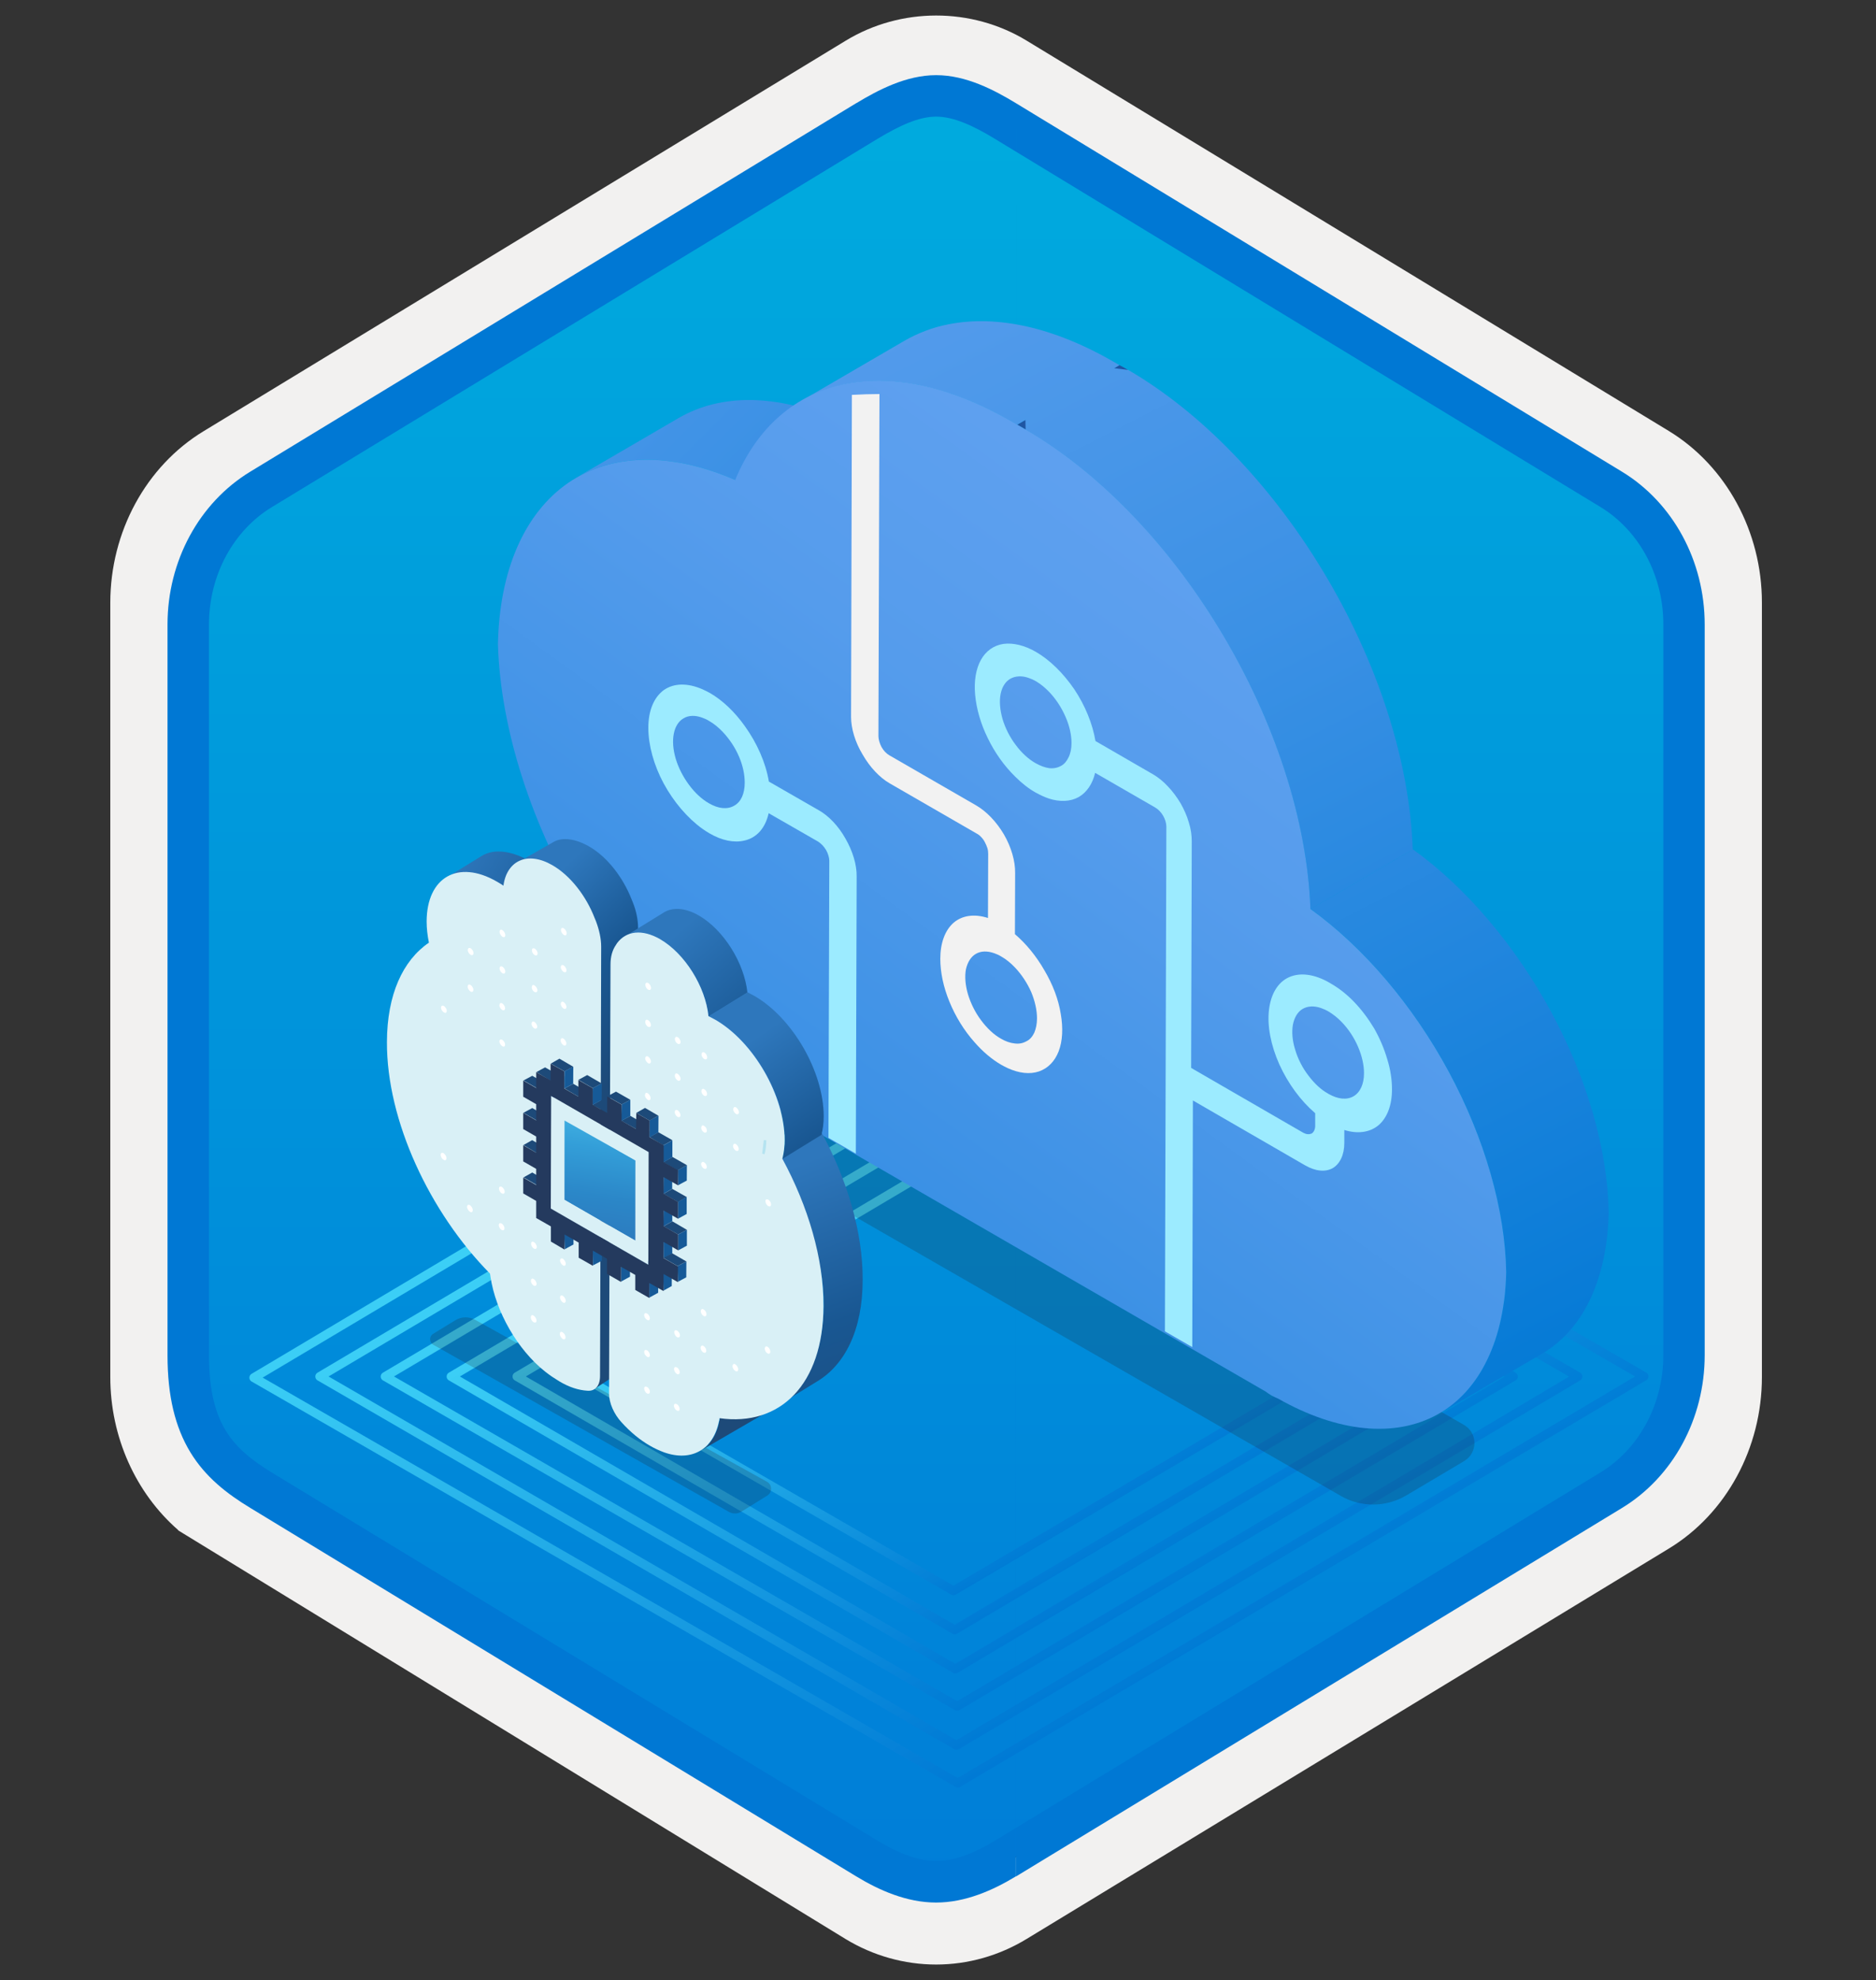 <svg width="181" height="191" viewBox="0 0 181 191" fill="none" xmlns="http://www.w3.org/2000/svg">
<rect x="0" y="0" width="181" height="191" fill="#333333" stroke="none"/>
<path d="M90.322 189.5C93.382 189.5 96.392 188.65 99.052 187.03L161.022 149.37C166.562 146 169.992 139.67 169.992 132.83V58.12C169.992 51.3 166.562 44.96 161.022 41.58L99.052 3.92C93.722 0.68 86.902 0.7 81.602 3.92L19.632 41.6C14.092 44.97 10.642 51.3 10.642 58.14V132.84C10.642 138.6 13.092 144.02 17.192 147.59V147.62L81.602 187.05C84.242 188.65 87.262 189.5 90.322 189.5ZM90.972 8.45C92.922 8.45 95.402 9.66 97.112 10.71L157.872 47.9C161.622 50.18 163.742 56.78 163.742 61.53L163.112 132.83C163.112 137.58 159.912 141.85 156.162 144.13L95.762 180.51C92.332 182.6 89.542 182.6 86.102 180.51L24.892 144.04C21.142 141.76 18.122 137.56 18.122 132.83V59.19C18.122 54.45 20.852 49.56 24.622 47.27L85.202 10.71C86.902 9.67 89.022 8.45 90.972 8.45Z" fill="#F2F1F0"/>
<path fill-rule="evenodd" clip-rule="evenodd" d="M98.222 12.03C95.772 10.53 93.052 9.78 90.322 9.78C87.592 9.78 84.872 10.54 82.422 12.03L26.292 46.36C21.272 49.43 18.162 55.18 18.162 61.43V129.53C18.162 135.76 21.262 141.53 26.292 144.6L82.422 178.93C84.872 180.43 87.592 181.18 90.322 181.18C93.052 181.18 95.772 180.44 98.222 178.93L154.352 144.6C159.372 141.53 162.482 135.76 162.482 129.53V61.43C162.482 55.2 159.382 49.45 154.352 46.36L98.222 12.03Z" fill="url(#paint0_linear)"/>
<path fill-rule="evenodd" clip-rule="evenodd" d="M90.322 11.25C92.002 11.25 93.892 12.12 95.952 13.37L154.422 48.91C158.072 51.13 160.482 55.4 160.482 60.23V130.71C160.482 135.53 158.072 139.81 154.422 142.03L95.962 177.57C94.002 178.76 92.082 179.51 90.332 179.51C88.582 179.51 86.662 178.76 84.702 177.57L26.222 142.04C24.212 140.81 22.762 139.61 21.782 138C20.802 136.4 20.162 134.18 20.162 130.72V60.24C20.162 55.41 22.572 51.14 26.222 48.92L84.682 13.38C86.772 12.13 88.632 11.25 90.322 11.25ZM98.032 9.96C95.922 8.68 93.212 7.25 90.322 7.25C87.422 7.25 84.712 8.69 82.622 9.95H82.612L24.142 45.5C19.222 48.49 16.162 54.11 16.162 60.24V130.72C16.162 134.68 16.902 137.67 18.362 140.08C19.822 142.48 21.882 144.08 24.142 145.45L82.602 180.99C84.822 182.34 87.492 183.52 90.312 183.52C93.132 183.52 95.802 182.34 98.022 180.99L98.032 9.96ZM98.032 181L156.492 145.46C161.412 142.47 164.472 136.85 164.472 130.72V60.24C164.472 54.11 161.412 48.49 156.492 45.5L98.032 9.96" fill="#0078D4"/>
<path opacity="0.75" d="M24.492 132.89L90.642 93.54L158.612 132.77L92.412 172L24.492 132.89Z" stroke="url(#paint1_linear)" stroke-width="0.86" stroke-miterlimit="10" stroke-linejoin="round"/>
<path opacity="0.75" d="M30.852 132.78L90.752 97.26L152.242 132.78L92.282 168.36L30.852 132.78Z" stroke="url(#paint2_linear)" stroke-width="0.86" stroke-miterlimit="10" stroke-linejoin="round"/>
<path opacity="0.75" d="M37.162 132.78L90.882 100.91L146.012 132.78L92.352 164.59L37.162 132.78Z" stroke="url(#paint3_linear)" stroke-width="0.86" stroke-miterlimit="10" stroke-linejoin="round"/>
<path opacity="0.75" d="M43.522 132.78L90.992 104.68L139.642 132.78L92.172 160.99L43.522 132.78Z" stroke="url(#paint4_linear)" stroke-width="0.86" stroke-miterlimit="10" stroke-linejoin="round"/>
<path opacity="0.75" d="M49.882 132.78L91.112 108.34L133.342 132.78L92.112 157.22L49.882 132.78Z" stroke="url(#paint5_linear)" stroke-width="0.86" stroke-miterlimit="10" stroke-linejoin="round"/>
<path opacity="0.75" d="M56.122 132.78L91.112 112.05L127.042 132.78L91.992 153.45L56.122 132.78Z" stroke="url(#paint6_linear)" stroke-width="0.86" stroke-miterlimit="10" stroke-linejoin="round"/>
<path opacity="0.2" d="M141.272 140.93L135.662 144.26C133.722 145.4 131.312 145.42 129.372 144.3L56.772 102.58C54.852 101.48 54.832 98.69 56.732 97.55L64.162 93.14L141.232 137.44C142.592 138.21 142.592 140.13 141.272 140.93Z" fill="#1F1D21"/>
<path d="M55.592 46.08L65.462 40.33C69.592 37.93 74.972 38.01 80.802 40.55L70.932 46.3C65.132 43.76 59.722 43.7 55.592 46.08Z" fill="url(#paint7_linear)"/>
<path d="M98.132 40.97L108.002 35.22C108.282 35.36 108.562 35.52 108.822 35.68L98.952 41.43C98.672 41.27 98.412 41.11 98.132 40.97Z" fill="#1F56A3"/>
<path d="M149.682 97.65C146.202 91.22 141.472 85.63 136.322 81.93L126.452 87.68C131.602 91.39 136.342 96.97 139.812 103.4C143.272 109.83 145.242 116.7 145.342 122.73C145.182 129.16 142.862 134.03 138.872 136.35L148.742 130.6C152.752 128.28 155.052 123.41 155.212 116.98C155.112 110.95 153.152 104.08 149.682 97.65Z" fill="url(#paint8_linear)"/>
<path d="M127.592 55.01C122.502 46.6 115.792 39.71 108.842 35.68L107.502 35.52L108.002 35.22C107.802 35.1 107.582 34.98 107.382 34.86C101.732 31.6 96.202 30.35 91.522 31.28C89.962 31.58 88.522 32.14 87.212 32.9L77.342 38.65C78.642 37.89 80.102 37.35 81.652 37.03C86.362 36.11 91.862 37.37 97.512 40.61C97.712 40.73 97.932 40.85 98.132 40.97L98.932 40.51L98.952 41.45C105.902 45.48 112.612 52.36 117.702 60.78C123.012 69.51 126.132 79.21 126.432 87.7L136.302 81.95C136.022 73.44 132.902 63.75 127.592 55.01Z" fill="url(#paint9_linear)"/>
<path d="M98.952 41.43C105.902 45.46 112.612 52.34 117.702 60.76C123.012 69.51 126.132 79.19 126.432 87.68C131.582 91.39 136.322 96.97 139.792 103.4C143.252 109.83 145.222 116.7 145.322 122.73C145.162 129.26 142.782 134.17 138.672 136.45C134.562 138.71 129.062 138.17 123.312 134.91C123.112 134.83 122.912 134.73 122.712 134.63C122.512 134.51 122.312 134.39 122.112 134.23L77.752 108.59L75.372 107.21C75.052 107.03 74.732 106.85 74.412 106.67C67.732 102.82 61.322 96.21 56.412 88.14C51.302 79.71 48.282 70.34 48.042 62.14C48.182 55.05 50.582 49.52 54.792 46.6C59.002 43.7 64.742 43.6 70.932 46.3C73.032 41.21 76.782 37.97 81.642 37.01C86.352 36.09 91.852 37.35 97.502 40.59C97.702 40.71 97.922 40.83 98.122 40.95C98.412 41.11 98.672 41.27 98.952 41.43Z" fill="url(#paint10_linear)"/>
<path d="M102.342 97.79C102.582 99.17 102.522 100.41 102.142 101.41C101.762 102.39 101.102 103.05 100.242 103.35C99.362 103.65 98.322 103.53 97.222 103.03C97.022 102.93 96.802 102.83 96.602 102.71C95.702 102.19 94.822 101.45 94.022 100.53C93.022 99.41 92.182 98.05 91.602 96.62C91.022 95.22 90.722 93.78 90.722 92.49C90.722 90.95 91.182 89.73 92.002 89.01C92.842 88.29 94.022 88.13 95.322 88.55L95.342 82.34C95.342 82.18 95.322 81.98 95.262 81.8C95.202 81.62 95.122 81.42 95.022 81.24C94.922 81.04 94.802 80.88 94.662 80.74C94.542 80.6 94.382 80.48 94.222 80.4L85.852 75.57C84.872 75.01 83.932 74.01 83.232 72.79C82.512 71.61 82.112 70.27 82.112 69.15L82.192 38.09L83.592 38.03L84.852 38.01L84.752 71C84.752 71.32 84.872 71.72 85.052 72.06C85.252 72.42 85.532 72.7 85.812 72.86L94.182 77.69C95.182 78.27 96.142 79.27 96.862 80.49C97.562 81.71 97.962 83.05 97.942 84.22L97.922 90.11C99.002 91.03 99.982 92.23 100.762 93.59C101.582 94.97 102.122 96.41 102.342 97.79ZM99.792 99.61C99.952 99.23 100.052 98.75 100.052 98.23C100.052 97.45 99.852 96.55 99.492 95.69C99.112 94.83 98.572 94.01 97.932 93.33C97.512 92.89 97.072 92.53 96.612 92.27C96.392 92.13 96.152 92.03 95.932 91.95C95.252 91.71 94.632 91.73 94.152 92.01C93.672 92.29 93.352 92.81 93.192 93.51C93.072 94.19 93.132 95.03 93.392 95.91C93.652 96.77 94.092 97.67 94.652 98.41C95.232 99.19 95.892 99.81 96.572 100.19C97.012 100.45 97.472 100.61 97.892 100.65C98.312 100.71 98.692 100.63 99.012 100.45C99.352 100.3 99.612 99.99 99.792 99.61Z" fill="#F2F2F2"/>
<path d="M81.572 80.89C82.272 82.11 82.672 83.41 82.652 84.56L82.572 111.28L79.932 109.76L80.012 83.04C80.012 82.72 79.892 82.32 79.692 81.98C79.492 81.64 79.212 81.36 78.932 81.18L74.162 78.44C73.842 79.88 73.002 80.82 71.822 81.08C70.822 81.32 69.642 81.08 68.442 80.38C68.222 80.26 68.002 80.1 67.762 79.94C66.342 78.92 65.002 77.36 64.032 75.57C63.072 73.79 62.552 71.86 62.552 70.2C62.552 68.54 63.092 67.26 64.052 66.56C65.032 65.88 66.352 65.86 67.802 66.5C68.022 66.6 68.262 66.72 68.482 66.84C69.702 67.54 70.882 68.66 71.862 70.04C73.042 71.68 73.882 73.58 74.182 75.39L78.952 78.13C79.932 78.67 80.892 79.67 81.572 80.89ZM70.832 77.72C71.492 77.36 71.852 76.56 71.852 75.5C71.852 74.7 71.672 73.84 71.292 72.96C70.912 72.08 70.372 71.28 69.732 70.6C69.312 70.16 68.872 69.8 68.412 69.54C68.192 69.4 67.952 69.3 67.732 69.22C67.072 68.98 66.432 69 65.972 69.28C65.492 69.54 65.152 70.06 65.012 70.76C64.872 71.46 64.932 72.28 65.192 73.18C65.452 74.04 65.892 74.92 66.472 75.7C67.032 76.46 67.692 77.08 68.392 77.48C69.312 78.02 70.172 78.1 70.832 77.72Z" fill="#9CEBFF"/>
<path d="M133.842 102.16C134.162 103.18 134.302 104.18 134.302 105.08C134.302 106.6 133.842 107.82 133.002 108.54C132.162 109.24 130.982 109.4 129.702 109V110.24C129.702 111.4 129.282 112.26 128.582 112.68C127.862 113.08 126.902 112.98 125.902 112.4L115.092 106.15L115.032 129.94L112.392 128.42L112.532 79.73C112.532 79.41 112.412 79.01 112.212 78.67C112.012 78.33 111.732 78.05 111.452 77.89L105.662 74.55C105.402 75.63 104.842 76.45 104.062 76.89C103.262 77.33 102.262 77.37 101.202 77.03C100.782 76.89 100.362 76.69 99.922 76.45C99.242 76.07 98.582 75.55 97.942 74.91C96.902 73.89 95.982 72.61 95.302 71.2C94.622 69.82 94.202 68.36 94.082 67.01C93.962 65.67 94.162 64.51 94.642 63.65C95.122 62.79 95.882 62.25 96.822 62.11C97.762 61.99 98.862 62.25 99.962 62.89C101.302 63.67 102.582 64.93 103.652 66.49C104.692 68.05 105.412 69.81 105.692 71.48L111.262 74.7C111.742 74.98 112.242 75.38 112.682 75.86C113.142 76.34 113.542 76.88 113.902 77.48C114.242 78.08 114.522 78.7 114.702 79.34C114.902 79.96 114.982 80.58 114.982 81.14L114.922 103.01L125.732 109.26C125.892 109.34 126.032 109.4 126.172 109.4C126.312 109.42 126.432 109.38 126.552 109.34C126.652 109.28 126.732 109.18 126.792 109.06C126.852 108.94 126.892 108.78 126.892 108.62V107.38C125.492 106.18 124.272 104.52 123.432 102.67C122.612 100.83 122.252 98.96 122.432 97.42C122.612 95.88 123.292 94.74 124.372 94.26C125.452 93.78 126.832 93.96 128.282 94.8C128.342 94.84 128.422 94.88 128.482 94.92C129.202 95.34 129.922 95.9 130.602 96.6C131.342 97.36 132.002 98.24 132.582 99.2C133.142 100.2 133.542 101.14 133.842 102.16ZM130.602 105.74C131.242 105.36 131.602 104.56 131.602 103.52C131.602 102.72 131.402 101.84 131.022 100.96C130.642 100.08 130.102 99.26 129.462 98.6C129.042 98.16 128.602 97.82 128.162 97.56C127.922 97.42 127.682 97.32 127.462 97.24C126.782 97 126.162 97.04 125.682 97.32C125.202 97.6 124.882 98.14 124.742 98.84C124.622 99.52 124.682 100.38 124.962 101.26C125.222 102.14 125.682 103.04 126.262 103.78C126.822 104.52 127.462 105.12 128.122 105.48C128.142 105.5 128.162 105.5 128.182 105.52C129.092 106.04 129.962 106.12 130.602 105.74ZM103.102 73.04C103.282 72.68 103.382 72.2 103.382 71.68C103.382 70.88 103.182 70 102.802 69.14C102.422 68.26 101.882 67.44 101.262 66.78C100.842 66.34 100.402 65.98 99.962 65.72C99.722 65.58 99.502 65.48 99.262 65.4C98.602 65.16 97.982 65.2 97.502 65.46C97.022 65.72 96.682 66.24 96.542 66.94C96.402 67.64 96.482 68.48 96.722 69.34C96.982 70.22 97.422 71.1 98.002 71.86C98.562 72.62 99.242 73.24 99.922 73.62C100.382 73.88 100.822 74.04 101.242 74.1C101.662 74.14 102.042 74.06 102.362 73.88C102.682 73.72 102.922 73.42 103.102 73.04Z" fill="#9CEBFF"/>
<path opacity="0.2" d="M43.932 127.35L41.792 128.66C41.392 128.91 41.402 129.49 41.812 129.72L70.332 145.84C70.712 146.05 71.172 146.04 71.542 145.81L74.032 144.26C74.532 143.95 74.512 143.21 74.002 142.93L45.842 127.31C45.242 126.98 44.522 126.99 43.932 127.35Z" fill="#1F1D21"/>
<path d="M53.912 121.04C53.882 121.04 53.862 121.04 53.832 121.02L53.702 120.94C53.632 120.9 53.602 120.8 53.642 120.73C53.682 120.65 53.782 120.63 53.852 120.67L53.982 120.75C54.062 120.79 54.082 120.89 54.042 120.96C54.012 121.01 53.962 121.04 53.912 121.04Z" fill="#B6E3F0"/>
<path d="M62.442 125.28C61.612 125.76 61.612 126.53 62.432 127.01C63.252 127.49 64.592 127.49 65.412 127.01C66.232 126.53 66.242 125.76 65.422 125.28C64.602 124.8 63.272 124.8 62.442 125.28Z" fill="#B6E3F0"/>
<path d="M63.002 125.61C62.492 125.91 62.492 126.39 62.992 126.68C63.502 126.98 64.332 126.98 64.842 126.68C65.352 126.38 65.352 125.9 64.852 125.61C64.352 125.31 63.522 125.31 63.002 125.61Z" fill="#243A5E"/>
<path d="M42.762 84.85L46.512 82.54C47.742 81.82 49.442 82.08 51.312 83.16C51.542 83.28 51.752 83.43 52.092 84.19L48.352 86.38C47.992 85.6 47.792 85.46 47.562 85.35C45.692 84.26 43.992 84.16 42.762 84.85Z" fill="url(#paint11_linear)"/>
<path d="M61.072 87.08L60.932 86.74C60.112 84.64 58.592 82.66 56.852 81.66C55.542 80.9 54.242 80.72 53.402 81.22L49.652 83.36C48.432 84.69 48.442 85.04 49.732 85.79C51.492 86.8 56.292 86.97 57.102 89.06L57.292 89.46C57.602 90.29 54.442 92.88 54.442 93.66L54.352 125.4L57.622 132.78C57.622 133.39 57.552 133.87 57.192 134.09L60.802 131.71C61.162 131.49 61.382 131.06 61.382 130.45L61.472 121.26L61.562 89.52C61.562 88.74 61.392 87.89 61.072 87.08Z" fill="url(#paint12_linear)"/>
<path d="M53.282 83.45C55.042 84.46 56.552 86.44 57.362 88.53L57.502 88.87C57.812 89.69 58.002 90.54 58.002 91.32L57.922 123.09L57.892 132.75C57.892 133.67 57.412 134.21 56.682 134.15C55.822 134.1 54.902 133.81 53.942 133.23C53.502 132.96 53.052 132.67 52.602 132.31C49.942 130.21 47.822 126.52 47.322 123.15C47.312 123.04 47.292 122.95 47.272 122.85C41.462 116.96 37.302 108.1 37.332 100.52C37.342 95.93 38.872 92.64 41.382 90.93C41.242 90.23 41.162 89.56 41.162 88.89C41.172 84.61 44.202 82.89 47.922 85.03C48.152 85.15 48.362 85.3 48.572 85.43C48.902 83 50.902 82.08 53.282 83.45Z" fill="#D9F0F6"/>
<path d="M54.292 128.52C54.412 128.6 54.562 128.79 54.562 128.99C54.562 129.18 54.452 129.26 54.282 129.15C54.162 129.07 54.012 128.87 54.012 128.68C54.022 128.47 54.122 128.41 54.292 128.52Z" fill="white"/>
<path d="M54.312 125C54.432 125.08 54.582 125.28 54.582 125.47C54.582 125.63 54.472 125.74 54.302 125.63C54.182 125.55 54.032 125.35 54.032 125.16C54.032 125 54.132 124.89 54.312 125Z" fill="white"/>
<path d="M54.312 121.42C54.432 121.5 54.582 121.7 54.582 121.89C54.582 122.08 54.472 122.16 54.302 122.05C54.182 121.97 54.032 121.77 54.032 121.58C54.042 121.44 54.132 121.33 54.312 121.42Z" fill="white"/>
<path d="M54.312 117.9C54.432 117.98 54.582 118.18 54.582 118.37C54.582 118.56 54.472 118.64 54.302 118.53C54.182 118.45 54.032 118.25 54.032 118.06C54.062 117.9 54.152 117.81 54.312 117.9Z" fill="#96D8EC"/>
<path d="M54.372 103.71C54.492 103.79 54.642 103.98 54.642 104.16C54.642 104.36 54.532 104.43 54.362 104.32C54.242 104.24 54.092 104.05 54.092 103.85C54.092 103.71 54.182 103.62 54.372 103.71Z" fill="#96D8EC"/>
<path d="M54.372 100.19C54.492 100.27 54.642 100.46 54.642 100.66C54.642 100.82 54.532 100.91 54.362 100.82C54.242 100.74 54.092 100.55 54.092 100.37C54.092 100.18 54.202 100.08 54.372 100.19Z" fill="white"/>
<path d="M54.382 96.66C54.502 96.74 54.652 96.93 54.652 97.13C54.652 97.29 54.542 97.38 54.372 97.29C54.252 97.21 54.102 97.02 54.102 96.84C54.122 96.66 54.212 96.56 54.382 96.66Z" fill="white"/>
<path d="M54.382 93.12C54.502 93.2 54.652 93.39 54.652 93.59C54.652 93.78 54.542 93.84 54.372 93.75C54.252 93.67 54.102 93.48 54.102 93.3C54.122 93.09 54.232 93.04 54.382 93.12Z" fill="white"/>
<path d="M54.402 89.55C54.522 89.63 54.672 89.82 54.672 90.02C54.672 90.21 54.562 90.29 54.392 90.18C54.272 90.1 54.122 89.9 54.122 89.71C54.122 89.52 54.232 89.46 54.402 89.55Z" fill="white"/>
<path d="M51.492 126.91C51.612 126.99 51.762 127.18 51.762 127.38C51.762 127.58 51.622 127.61 51.482 127.54C51.342 127.46 51.212 127.26 51.212 127.07C51.222 126.87 51.322 126.8 51.492 126.91Z" fill="white"/>
<path d="M51.502 123.38C51.622 123.46 51.772 123.66 51.772 123.85C51.772 124.01 51.632 124.08 51.492 124.01C51.352 123.93 51.222 123.73 51.222 123.54C51.222 123.38 51.332 123.27 51.502 123.38Z" fill="white"/>
<path d="M51.522 119.81C51.642 119.89 51.792 120.09 51.792 120.28C51.792 120.47 51.652 120.51 51.512 120.44C51.372 120.36 51.242 120.16 51.242 119.97C51.242 119.81 51.332 119.72 51.522 119.81Z" fill="white"/>
<path d="M51.562 98.57C51.682 98.65 51.832 98.84 51.832 99.04C51.832 99.2 51.692 99.27 51.552 99.2C51.412 99.12 51.282 98.93 51.282 98.75C51.302 98.57 51.392 98.48 51.562 98.57Z" fill="white"/>
<path d="M51.582 95.06C51.702 95.14 51.852 95.33 51.852 95.53C51.852 95.69 51.712 95.76 51.572 95.69C51.432 95.61 51.302 95.42 51.302 95.24C51.322 95.04 51.412 94.95 51.582 95.06Z" fill="white"/>
<path d="M51.602 91.5C51.722 91.58 51.872 91.77 51.872 91.97C51.872 92.16 51.732 92.2 51.592 92.13C51.442 92.05 51.322 91.86 51.322 91.67C51.322 91.49 51.422 91.43 51.602 91.5Z" fill="white"/>
<path d="M48.592 118.66C48.702 118.6 48.702 118.39 48.592 118.22C48.482 118.03 48.312 117.95 48.202 118C48.092 118.06 48.092 118.27 48.202 118.44C48.312 118.62 48.482 118.72 48.592 118.66Z" fill="white"/>
<path d="M48.612 115.13C48.722 115.07 48.722 114.86 48.612 114.69C48.502 114.5 48.332 114.42 48.222 114.47C48.112 114.53 48.112 114.74 48.222 114.91C48.322 115.1 48.502 115.19 48.612 115.13Z" fill="white"/>
<path d="M48.462 100.3C48.582 100.38 48.732 100.57 48.732 100.75C48.732 100.95 48.622 101.02 48.452 100.91C48.332 100.83 48.182 100.64 48.182 100.44C48.192 100.3 48.282 100.21 48.462 100.3Z" fill="white"/>
<path d="M48.462 96.79C48.582 96.87 48.732 97.06 48.732 97.26C48.732 97.42 48.622 97.51 48.452 97.42C48.332 97.34 48.182 97.15 48.182 96.97C48.192 96.79 48.292 96.69 48.462 96.79Z" fill="white"/>
<path d="M48.482 93.25C48.602 93.33 48.752 93.52 48.752 93.72C48.752 93.88 48.642 93.97 48.472 93.88C48.352 93.8 48.202 93.61 48.202 93.43C48.202 93.23 48.312 93.16 48.482 93.25Z" fill="white"/>
<path d="M48.482 89.73C48.602 89.81 48.752 90 48.752 90.2C48.752 90.39 48.642 90.45 48.472 90.36C48.352 90.28 48.202 90.08 48.202 89.89C48.202 89.68 48.322 89.62 48.482 89.73Z" fill="white"/>
<path d="M45.342 116.25C45.462 116.33 45.612 116.53 45.612 116.72C45.612 116.91 45.502 116.99 45.332 116.88C45.212 116.8 45.062 116.6 45.062 116.41C45.072 116.25 45.162 116.16 45.342 116.25Z" fill="white"/>
<path d="M45.402 95.01C45.522 95.09 45.672 95.28 45.672 95.48C45.672 95.64 45.562 95.73 45.392 95.64C45.272 95.56 45.122 95.37 45.122 95.19C45.122 94.99 45.232 94.91 45.402 95.01Z" fill="white"/>
<path d="M45.412 91.47C45.532 91.55 45.682 91.74 45.682 91.94C45.682 92.1 45.572 92.19 45.402 92.1C45.282 92.02 45.132 91.83 45.132 91.65C45.132 91.47 45.242 91.39 45.412 91.47Z" fill="white"/>
<path d="M42.802 111.24C42.922 111.32 43.072 111.52 43.072 111.71C43.072 111.9 42.962 111.98 42.792 111.87C42.652 111.79 42.522 111.59 42.522 111.4C42.502 111.24 42.632 111.14 42.802 111.24Z" fill="white"/>
<path d="M42.832 97.04C42.952 97.12 43.102 97.31 43.102 97.49C43.102 97.69 42.992 97.76 42.822 97.65C42.682 97.57 42.552 97.38 42.552 97.18C42.552 97.04 42.662 96.95 42.832 97.04Z" fill="white"/>
<path d="M74.692 135.81L67.572 139.95C68.492 139.42 69.142 138.42 69.412 137.07C69.422 136.98 69.442 136.88 69.442 136.81L76.562 132.67C76.552 132.76 76.552 132.86 76.512 132.94C76.262 134.27 75.612 135.28 74.692 135.81Z" fill="#1D4A79"/>
<path d="M78.742 133.31L74.992 135.62C77.752 134.02 79.462 130.61 79.472 125.76C79.482 121.17 77.562 116.46 75.092 111.88L79.262 109.23C81.742 113.81 83.252 118.86 83.232 123.45C83.232 128.29 81.512 131.7 78.742 133.31Z" fill="url(#paint13_linear)"/>
<path d="M67.442 88.32C66.132 87.56 64.932 87.5 64.092 87.99L60.342 90.3C61.202 89.8 62.402 89.88 63.692 90.63C66.092 92.02 68.072 95.21 68.362 98.06L72.112 95.75C71.812 92.89 69.832 89.71 67.442 88.32Z" fill="url(#paint14_linear)"/>
<path d="M68.372 98.03L72.122 95.72C72.342 95.83 72.542 95.94 72.772 96.06C76.482 98.19 79.482 103.41 79.472 107.69C79.472 108.34 79.392 108.94 79.252 109.47L75.502 111.78C75.642 111.25 75.722 110.66 75.722 110C75.732 105.7 72.732 100.52 69.022 98.37C68.812 98.25 68.592 98.12 68.372 98.03Z" fill="url(#paint15_linear)"/>
<path d="M63.682 90.59C66.082 91.98 68.062 95.17 68.352 98.02C68.572 98.13 68.772 98.24 69.002 98.36C72.712 100.49 75.712 105.71 75.702 109.99C75.702 110.64 75.622 111.24 75.482 111.77C77.962 116.35 79.472 121.4 79.452 125.99C79.422 133.57 75.252 137.62 69.422 136.8C69.412 136.89 69.412 136.99 69.372 137.07C68.842 139.81 66.712 141.04 64.062 140.09C63.612 139.92 63.162 139.72 62.702 139.45C61.722 138.89 60.792 138.11 59.962 137.19C59.242 136.41 58.752 135.32 58.762 134.4L58.792 124.76L58.902 93.02C58.902 92.24 59.102 91.62 59.412 91.17L59.532 90.98C60.412 89.8 61.932 89.59 63.682 90.59Z" fill="#D9F0F6"/>
<path d="M74.052 129.91C74.212 130 74.322 130.21 74.322 130.38C74.322 130.55 74.212 130.63 74.052 130.55C73.892 130.46 73.782 130.25 73.782 130.08C73.812 129.9 73.902 129.82 74.052 129.91Z" fill="white"/>
<path d="M74.122 115.72C74.282 115.81 74.392 116.02 74.392 116.17C74.392 116.36 74.282 116.42 74.122 116.34C73.962 116.25 73.852 116.04 73.852 115.87C73.832 115.71 73.962 115.64 74.122 115.72Z" fill="white"/>
<path d="M70.952 131.61C71.072 131.69 71.222 131.89 71.222 132.08C71.222 132.27 71.112 132.35 70.942 132.24C70.802 132.16 70.672 131.96 70.672 131.77C70.692 131.61 70.782 131.5 70.952 131.61Z" fill="white"/>
<path d="M71.002 110.36C71.122 110.44 71.272 110.63 71.272 110.83C71.272 110.99 71.162 111.08 70.992 110.99C70.852 110.91 70.722 110.72 70.722 110.54C70.752 110.36 70.842 110.26 71.002 110.36Z" fill="white"/>
<path d="M71.022 106.82C71.142 106.9 71.292 107.09 71.292 107.29C71.292 107.45 71.182 107.54 71.012 107.45C70.872 107.37 70.742 107.18 70.742 107C70.752 106.82 70.852 106.73 71.022 106.82Z" fill="white"/>
<path d="M67.872 129.83C68.042 129.94 68.142 130.11 68.142 130.3C68.142 130.49 68.002 130.53 67.862 130.46C67.722 130.38 67.592 130.18 67.592 129.99C67.622 129.83 67.722 129.73 67.872 129.83Z" fill="white"/>
<path d="M67.892 126.31C68.062 126.42 68.162 126.59 68.162 126.78C68.162 126.97 68.022 127.01 67.882 126.94C67.742 126.86 67.612 126.66 67.612 126.47C67.622 126.31 67.732 126.2 67.892 126.31Z" fill="white"/>
<path d="M67.922 112.11C68.092 112.22 68.192 112.38 68.192 112.56C68.192 112.76 68.052 112.79 67.912 112.72C67.772 112.64 67.642 112.45 67.642 112.25C67.672 112.11 67.782 112.03 67.922 112.11Z" fill="white"/>
<path d="M67.932 108.6C68.102 108.71 68.202 108.87 68.202 109.07C68.202 109.23 68.062 109.3 67.922 109.23C67.782 109.15 67.652 108.96 67.652 108.78C67.672 108.59 67.782 108.49 67.932 108.6Z" fill="white"/>
<path d="M67.952 105.07C68.122 105.18 68.222 105.34 68.222 105.54C68.222 105.7 68.082 105.77 67.942 105.7C67.802 105.62 67.672 105.43 67.672 105.25C67.682 105.07 67.792 104.96 67.952 105.07Z" fill="white"/>
<path d="M67.962 101.53C68.122 101.62 68.232 101.83 68.232 102C68.232 102.17 68.112 102.23 67.952 102.16C67.792 102.07 67.682 101.86 67.682 101.71C67.702 101.51 67.812 101.44 67.962 101.53Z" fill="white"/>
<path d="M65.492 136.08C65.602 136.02 65.602 135.82 65.492 135.64C65.382 135.45 65.212 135.38 65.102 135.42C64.992 135.48 64.992 135.68 65.102 135.86C65.212 136.04 65.382 136.13 65.492 136.08Z" fill="white"/>
<path d="M65.502 132.54C65.612 132.48 65.612 132.27 65.502 132.1C65.392 131.91 65.222 131.83 65.112 131.88C65.002 131.94 65.002 132.15 65.112 132.32C65.222 132.52 65.382 132.61 65.502 132.54Z" fill="white"/>
<path d="M65.522 128.99C65.632 128.93 65.642 128.72 65.522 128.55C65.412 128.36 65.242 128.28 65.132 128.33C65.022 128.39 65.022 128.6 65.132 128.77C65.222 128.96 65.392 129.05 65.522 128.99Z" fill="white"/>
<path d="M65.382 107.1C65.502 107.18 65.652 107.37 65.652 107.57C65.652 107.73 65.542 107.82 65.372 107.73C65.232 107.65 65.102 107.46 65.102 107.28C65.102 107.1 65.222 107.01 65.382 107.1Z" fill="white"/>
<path d="M65.392 103.59C65.512 103.67 65.662 103.86 65.662 104.06C65.662 104.22 65.552 104.31 65.382 104.22C65.242 104.14 65.112 103.95 65.112 103.77C65.112 103.57 65.222 103.48 65.392 103.59Z" fill="white"/>
<path d="M65.392 100.05C65.552 100.14 65.662 100.35 65.662 100.52C65.662 100.69 65.542 100.75 65.382 100.68C65.222 100.59 65.112 100.38 65.112 100.23C65.132 100.02 65.242 99.96 65.392 100.05Z" fill="white"/>
<path d="M62.622 134.42C62.732 134.36 62.732 134.16 62.622 133.98C62.512 133.79 62.342 133.72 62.232 133.76C62.122 133.81 62.122 134.03 62.232 134.2C62.342 134.41 62.512 134.48 62.622 134.42Z" fill="white"/>
<path d="M62.622 130.89C62.732 130.83 62.732 130.63 62.622 130.45C62.512 130.26 62.342 130.18 62.232 130.23C62.122 130.29 62.122 130.5 62.232 130.67C62.362 130.86 62.532 130.97 62.622 130.89Z" fill="white"/>
<path d="M62.622 127.34C62.732 127.28 62.732 127.07 62.622 126.9C62.512 126.71 62.342 126.63 62.232 126.68C62.122 126.74 62.122 126.95 62.232 127.12C62.362 127.3 62.532 127.4 62.622 127.34Z" fill="white"/>
<path d="M62.652 123.8C62.762 123.74 62.762 123.53 62.652 123.36C62.542 123.17 62.372 123.09 62.262 123.14C62.152 123.2 62.152 123.41 62.262 123.58C62.372 123.77 62.552 123.86 62.652 123.8Z" fill="#96D8EC"/>
<path d="M62.512 108.97C62.632 109.05 62.782 109.24 62.782 109.42C62.782 109.62 62.672 109.69 62.502 109.58C62.382 109.5 62.232 109.31 62.232 109.11C62.232 108.97 62.332 108.9 62.512 108.97Z" fill="#96D8EC"/>
<path d="M62.502 105.46C62.622 105.54 62.772 105.73 62.772 105.93C62.772 106.09 62.662 106.18 62.492 106.09C62.372 106.01 62.222 105.82 62.222 105.64C62.232 105.46 62.342 105.35 62.502 105.46Z" fill="white"/>
<path d="M62.532 101.92C62.652 102 62.802 102.19 62.802 102.39C62.802 102.55 62.692 102.64 62.522 102.55C62.402 102.47 62.252 102.28 62.252 102.1C62.252 101.92 62.362 101.83 62.532 101.92Z" fill="white"/>
<path d="M62.532 98.41C62.692 98.5 62.802 98.71 62.802 98.88C62.802 99.05 62.682 99.11 62.522 99.04C62.362 98.95 62.252 98.74 62.252 98.59C62.252 98.37 62.392 98.31 62.532 98.41Z" fill="white"/>
<path d="M62.542 94.83C62.702 94.92 62.812 95.13 62.812 95.3C62.812 95.47 62.692 95.55 62.532 95.46C62.372 95.37 62.262 95.16 62.262 94.99C62.272 94.8 62.392 94.74 62.542 94.83Z" fill="white"/>
<path d="M73.812 109.99C73.812 110.47 73.762 110.91 73.652 111.3L73.812 109.99Z" stroke="#B5E3F0" stroke-width="0.238"/>
<path d="M61.312 111.92L61.282 119.68L54.442 115.72L54.452 107.96L61.312 111.92Z" fill="url(#paint16_linear)"/>
<path d="M54.422 118.98L55.332 118.58V120.04L54.492 120.5L54.422 118.98Z" fill="#165A98"/>
<path d="M50.512 113.57L51.352 113.1L52.602 113.82L51.762 114.29L50.512 113.57Z" fill="#1D4A79"/>
<path d="M57.192 120.58L58.072 120.15V121.61L57.212 122.06L57.192 120.58Z" fill="#165A98"/>
<path d="M50.502 110.45L51.342 109.98L52.592 110.7L51.752 111.2L50.502 110.45Z" fill="#1D4A79"/>
<path d="M59.912 122.12L60.782 121.69V123.15L59.922 123.62L59.912 122.12Z" fill="#165A98"/>
<path d="M50.502 107.34L51.352 106.88L52.592 107.61L51.752 108.06L50.502 107.34Z" fill="#1D4A79"/>
<path d="M62.632 123.68L63.502 123.26V124.7L62.642 125.17L62.632 123.68Z" fill="#165A98"/>
<path d="M50.512 104.22L51.352 103.77L52.602 104.49L51.762 104.94L50.512 104.22Z" fill="#1D4A79"/>
<path d="M53.152 105.69L53.462 105.5L53.432 116.35L53.122 116.54L53.152 105.69Z" fill="#2E77BC"/>
<path d="M61.312 111.9L61.622 111.71L61.592 119.47L61.282 119.66L61.312 111.9Z" fill="#2E77BC"/>
<path d="M63.982 122.85L64.822 122.4L64.812 124.05L64.022 124.49L63.982 122.85Z" fill="#165A98"/>
<path d="M51.752 103.41L52.592 102.96L53.982 103.75L53.132 104.26L51.752 103.41Z" fill="#1D4A79"/>
<path d="M64.012 119.72L64.862 119.34V120.91L64.022 121.36L64.012 119.72Z" fill="#165A98"/>
<path d="M54.452 104.99L55.302 104.54L56.662 105.32L55.822 105.79L54.452 104.99Z" fill="#1D4A79"/>
<path d="M64.022 116.76L64.862 116.29V117.81L63.992 118.3L64.022 116.76Z" fill="#165A98"/>
<path d="M57.152 106.58L58.022 106.1L59.422 106.91L58.582 107.36L57.152 106.58Z" fill="#1D4A79"/>
<path d="M64.022 113.54L64.862 113.07L64.852 114.68L64.002 115.16L64.022 113.54Z" fill="#165A98"/>
<path d="M59.942 108.11L60.822 107.64L62.212 108.43L61.372 108.9L59.942 108.11Z" fill="#1D4A79"/>
<path d="M53.432 116.38L53.122 116.55L62.532 121.99V121.63L53.432 116.38Z" fill="#2E77BC"/>
<path d="M65.362 122.13L66.222 121.68L66.212 123.21L65.412 123.64L65.362 122.13Z" fill="#165A98"/>
<path d="M63.992 121.33L64.852 120.89L66.222 121.68L65.372 122.12L63.992 121.33Z" fill="#1D4A79"/>
<path d="M53.132 102.6L53.972 102.12L55.312 102.9L54.462 103.34L53.132 102.6Z" fill="#1D4A79"/>
<path d="M54.462 103.33L55.312 102.89L55.302 104.54L54.452 104.99L54.462 103.33Z" fill="#165A98"/>
<path d="M64.872 117.81L64.022 118.29L65.272 118.99L65.432 119.08L66.272 118.63L64.872 117.81Z" fill="#1D4A79"/>
<path d="M65.432 119.08L66.272 118.63V120.16L65.432 120.61V119.08Z" fill="#165A98"/>
<path d="M57.202 104.95L58.062 104.5L58.042 106.11L57.172 106.58L57.202 104.95Z" fill="#165A98"/>
<path d="M55.812 104.16L56.652 103.7L58.052 104.51L57.192 104.96L55.812 104.16Z" fill="#1D4A79"/>
<path d="M64.012 115.16L64.862 114.68L66.262 115.47L65.422 115.95L64.012 115.16Z" fill="#1D4A79"/>
<path d="M65.412 115.93L66.252 115.46V117.1L65.412 117.56V115.93Z" fill="#165A98"/>
<path d="M58.592 105.75L59.432 105.3L60.822 106.09L59.982 106.54L58.592 105.75Z" fill="#1D4A79"/>
<path d="M59.972 106.54L60.812 106.09V107.65L59.932 108.13L59.972 106.54Z" fill="#165A98"/>
<path d="M65.392 112.87L66.272 112.39L66.262 113.88L65.422 114.33L65.392 112.87Z" fill="#165A98"/>
<path d="M64.002 112.1L64.882 111.6L66.272 112.39L65.362 112.9L64.002 112.1Z" fill="#1D4A79"/>
<path d="M62.672 109.68L63.512 109.21L64.882 109.99L63.992 110.48L62.672 109.68Z" fill="#1D4A79"/>
<path d="M64.002 110.48L64.872 110V111.61L63.982 112.14L64.002 110.48Z" fill="#165A98"/>
<path d="M62.652 108.08L63.532 107.62L63.522 109.22L62.662 109.71L62.652 108.08Z" fill="#165A98"/>
<path d="M61.392 107.35L62.232 106.87L63.522 107.62L62.672 108.09L61.392 107.35Z" fill="#1D4A79"/>
<path d="M53.152 105.7L53.122 116.57L62.532 121.99L62.562 111.12L53.152 105.7ZM61.312 119.67L54.462 115.75V108.09H54.472L61.312 111.94V111.91V119.67Z" fill="#D9F0F6"/>
<path d="M65.432 120.61V119.08L64.032 118.28V116.77L65.422 117.56V115.94L64.032 115.15V113.55L65.422 114.34V112.88L64.032 112.09V110.47L62.672 109.69V108.09L61.392 107.36L61.362 108.9L59.972 108.11V106.55L58.582 105.76V107.36L57.192 106.57V104.97L55.802 104.18V105.78L54.442 105V103.34L53.122 102.61V104.21L51.732 103.42V104.95L50.482 104.23V105.79L51.732 106.51V108.07L50.482 107.35V108.91L51.732 109.63V111.19L50.482 110.47V112.03L51.732 112.75V114.31L50.482 113.59V115.12L51.732 115.84V117.49L53.152 118.3V119.76L54.472 120.54V119.08L55.832 119.86V121.32L57.202 122.1V120.64L58.562 121.42V122.88L59.922 123.66V122.2L61.292 122.98V124.43L62.652 125.21V123.76L64.022 124.54V122.89L65.412 123.68V122.15L64.022 121.36V119.8L65.432 120.61ZM62.552 122L53.142 116.58L53.172 105.71L62.582 111.13L62.552 122Z" fill="#243A5E"/>
<defs>
<linearGradient id="paint0_linear" x1="90.322" y1="9.778" x2="90.322" y2="181.193" gradientUnits="userSpaceOnUse">
<stop stop-color="#00ABDE"/>
<stop offset="1" stop-color="#007ED8"/>
</linearGradient>
<linearGradient id="paint1_linear" x1="74.099" y1="102.603" x2="108.943" y2="162.955" gradientUnits="userSpaceOnUse">
<stop stop-color="#50E6FF"/>
<stop offset="1" stop-color="#0078D4"/>
</linearGradient>
<linearGradient id="paint2_linear" x1="75.761" y1="105.422" x2="107.358" y2="160.15" gradientUnits="userSpaceOnUse">
<stop stop-color="#50E6FF"/>
<stop offset="1" stop-color="#0078D4"/>
</linearGradient>
<linearGradient id="paint3_linear" x1="77.394" y1="108.2" x2="105.763" y2="157.337" gradientUnits="userSpaceOnUse">
<stop stop-color="#50E6FF"/>
<stop offset="1" stop-color="#0078D4"/>
</linearGradient>
<linearGradient id="paint4_linear" x1="79.055" y1="111.078" x2="104.163" y2="154.565" gradientUnits="userSpaceOnUse">
<stop stop-color="#50E6FF"/>
<stop offset="1" stop-color="#0078D4"/>
</linearGradient>
<linearGradient id="paint5_linear" x1="80.688" y1="113.855" x2="102.538" y2="151.7" gradientUnits="userSpaceOnUse">
<stop stop-color="#50E6FF"/>
<stop offset="1" stop-color="#0078D4"/>
</linearGradient>
<linearGradient id="paint6_linear" x1="82.273" y1="116.65" x2="100.894" y2="148.904" gradientUnits="userSpaceOnUse">
<stop stop-color="#50E6FF"/>
<stop offset="1" stop-color="#0078D4"/>
</linearGradient>
<linearGradient id="paint7_linear" x1="117.86" y1="92.975" x2="29.298" y2="4.412" gradientUnits="userSpaceOnUse">
<stop stop-color="#0078D4"/>
<stop offset="0.16" stop-color="#1380DA"/>
<stop offset="0.53" stop-color="#3C91E5"/>
<stop offset="0.82" stop-color="#559CEC"/>
<stop offset="1" stop-color="#5EA0EF"/>
</linearGradient>
<linearGradient id="paint8_linear" x1="154.496" y1="136.863" x2="82.496" y2="-3.168" gradientUnits="userSpaceOnUse">
<stop stop-color="#0078D4"/>
<stop offset="0.16" stop-color="#1380DA"/>
<stop offset="0.53" stop-color="#3C91E5"/>
<stop offset="0.82" stop-color="#559CEC"/>
<stop offset="1" stop-color="#5EA0EF"/>
</linearGradient>
<linearGradient id="paint9_linear" x1="150.035" y1="139.158" x2="78.035" y2="-0.874" gradientUnits="userSpaceOnUse">
<stop stop-color="#0078D4"/>
<stop offset="0.16" stop-color="#1380DA"/>
<stop offset="0.53" stop-color="#3C91E5"/>
<stop offset="0.82" stop-color="#559CEC"/>
<stop offset="1" stop-color="#5EA0EF"/>
</linearGradient>
<linearGradient id="paint10_linear" x1="42.363" y1="166.627" x2="120.706" y2="58.762" gradientUnits="userSpaceOnUse">
<stop stop-color="#0078D4"/>
<stop offset="0.16" stop-color="#1380DA"/>
<stop offset="0.53" stop-color="#3C91E5"/>
<stop offset="0.82" stop-color="#559CEC"/>
<stop offset="1" stop-color="#5EA0EF"/>
</linearGradient>
<linearGradient id="paint11_linear" x1="42.502" y1="81.31" x2="65.809" y2="95.143" gradientUnits="userSpaceOnUse">
<stop offset="0.076" stop-color="#2E77BC"/>
<stop offset="0.539" stop-color="#195792"/>
<stop offset="1" stop-color="#1D4A79"/>
</linearGradient>
<linearGradient id="paint12_linear" x1="42.744" y1="92.633" x2="56.355" y2="106.947" gradientUnits="userSpaceOnUse">
<stop offset="0.076" stop-color="#2E77BC"/>
<stop offset="0.539" stop-color="#195792"/>
<stop offset="1" stop-color="#1D4A79"/>
</linearGradient>
<linearGradient id="paint13_linear" x1="73.019" y1="111.061" x2="84.874" y2="142.499" gradientUnits="userSpaceOnUse">
<stop offset="0.076" stop-color="#2E77BC"/>
<stop offset="0.539" stop-color="#195792"/>
<stop offset="1" stop-color="#1D4A79"/>
</linearGradient>
<linearGradient id="paint14_linear" x1="63.669" y1="88.756" x2="80.969" y2="108.514" gradientUnits="userSpaceOnUse">
<stop offset="0.076" stop-color="#2E77BC"/>
<stop offset="0.539" stop-color="#195792"/>
<stop offset="1" stop-color="#1D4A79"/>
</linearGradient>
<linearGradient id="paint15_linear" x1="71.375" y1="98.906" x2="84.899" y2="118.576" gradientUnits="userSpaceOnUse">
<stop offset="0.076" stop-color="#2E77BC"/>
<stop offset="0.539" stop-color="#195792"/>
<stop offset="1" stop-color="#1D4A79"/>
</linearGradient>
<linearGradient id="paint16_linear" x1="59.004" y1="105.586" x2="56.545" y2="123.5" gradientUnits="userSpaceOnUse">
<stop stop-color="#50C1EA"/>
<stop offset="0.029" stop-color="#4BBDE9"/>
<stop offset="0.293" stop-color="#339ED8"/>
<stop offset="0.548" stop-color="#2B87C8"/>
<stop offset="0.789" stop-color="#2D7ABE"/>
<stop offset="1" stop-color="#2E77BC"/>
</linearGradient>
</defs>
</svg>
